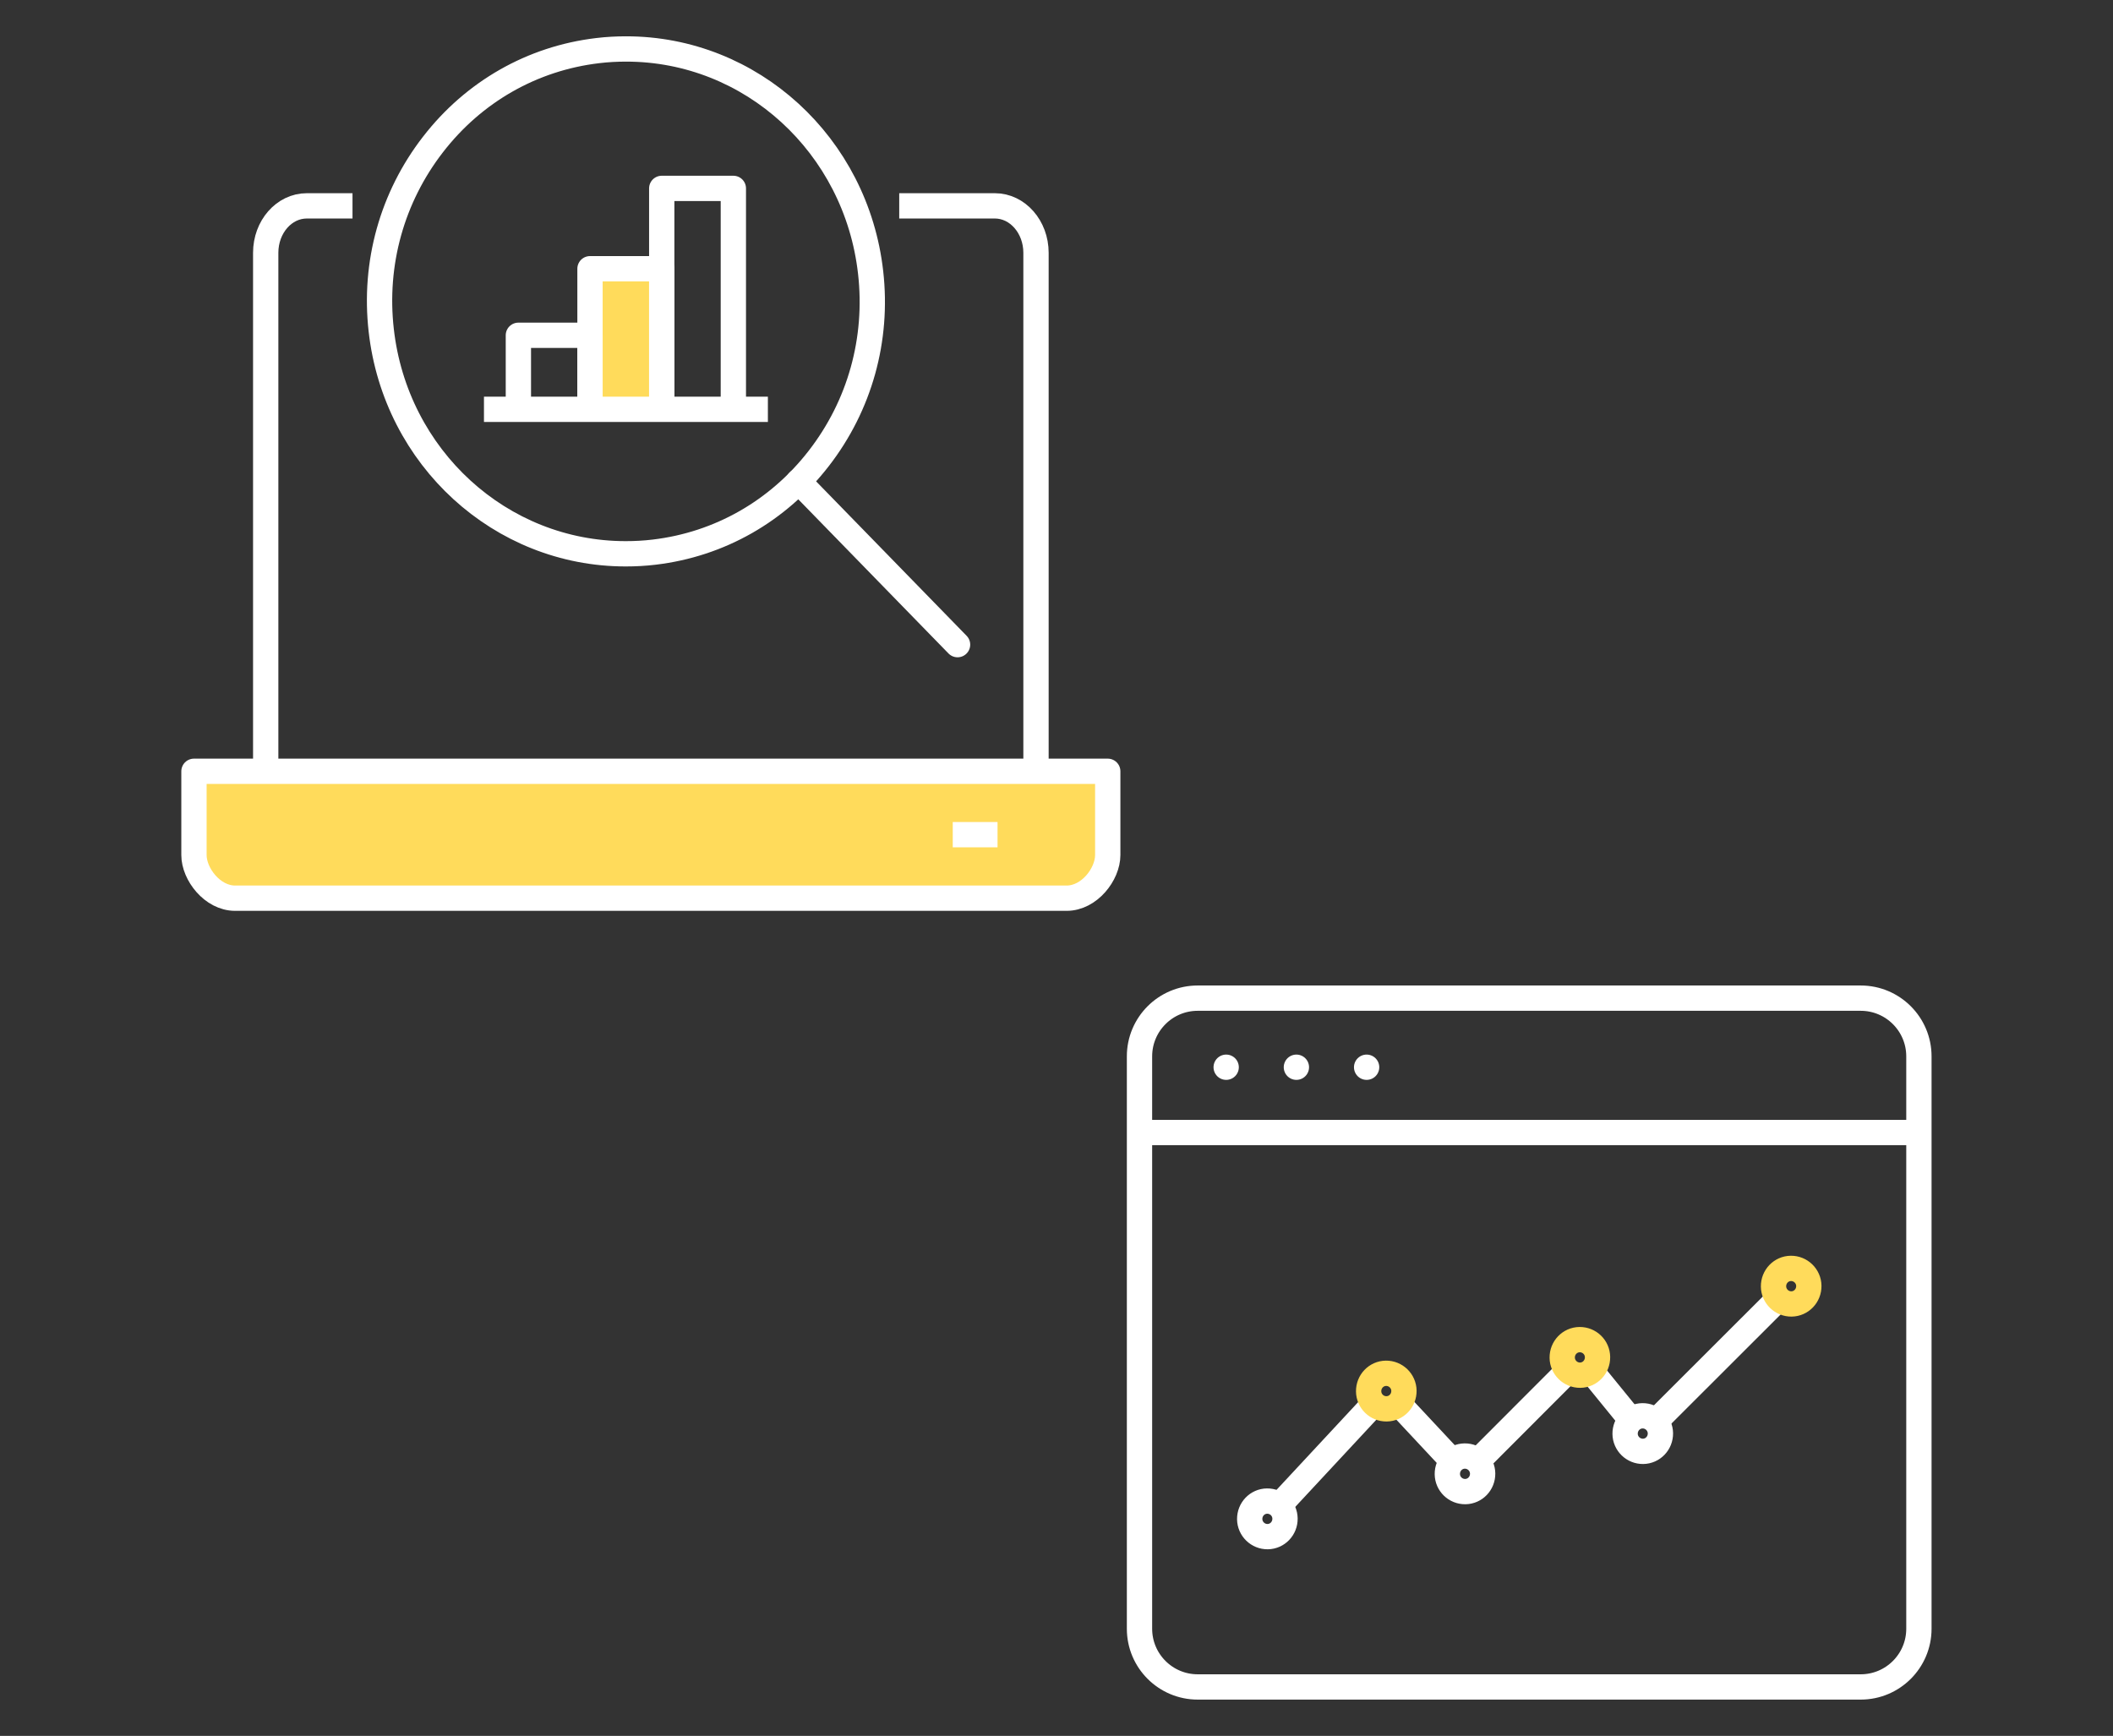 <?xml version="1.0" encoding="UTF-8"?><svg id="b" xmlns="http://www.w3.org/2000/svg" viewBox="0 0 167 137.2"><rect x="0" y="0" width="167" height="137.2" fill="#333333" stroke="none"/><g id="c"><g><g><rect x="47.5" y="21.84" width="4.42" height="10.17" fill="#ffdb5b"/><g><path d="M94.66,78.89h52.4c2.54,0,4.6,2.06,4.6,4.6v45.24c0,2.54-2.06,4.6-4.6,4.6h-52.4c-2.54,0-4.6-2.06-4.6-4.6v-45.24c0-2.54,2.06-4.6,4.6-4.6Z" fill="none" stroke="#fff" stroke-linejoin="round" stroke-width="2"/><line x1="90.06" y1="89.51" x2="151.66" y2="89.51" fill="none" stroke="#fff" stroke-linejoin="round" stroke-width="2"/><line x1="96.91" y1="84.35" x2="96.91" y2="84.35" fill="none" stroke="#fff" stroke-linecap="round" stroke-linejoin="round" stroke-width="2"/><line x1="102.46" y1="84.35" x2="102.46" y2="84.35" fill="none" stroke="#fff" stroke-linecap="round" stroke-linejoin="round" stroke-width="2"/><line x1="108.01" y1="84.35" x2="108.01" y2="84.35" fill="none" stroke="#fff" stroke-linecap="round" stroke-linejoin="round" stroke-width="2"/><line x1="128.59" y1="111.84" x2="126.09" y2="108.77" fill="none" stroke="#fff" stroke-miterlimit="10" stroke-width="2"/><line x1="114.44" y1="115.11" x2="110.9" y2="111.32" fill="none" stroke="#fff" stroke-miterlimit="10" stroke-width="2"/><line x1="108.23" y1="111.33" x2="101.45" y2="118.62" fill="none" stroke="#fff" stroke-miterlimit="10" stroke-width="2"/><line x1="123.57" y1="108.7" x2="117.15" y2="115.13" fill="none" stroke="#fff" stroke-miterlimit="10" stroke-width="2"/><line x1="140.2" y1="103.01" x2="131.22" y2="111.98" fill="none" stroke="#fff" stroke-miterlimit="10" stroke-width="2"/><path d="M142.96,101.63c.01,.78-.6,1.42-1.37,1.43-.77,.01-1.41-.61-1.42-1.38-.01-.78,.6-1.42,1.37-1.43,.77-.01,1.41,.61,1.42,1.38Z" fill="none" stroke="#ffdb5b" stroke-miterlimit="10" stroke-width="2"/><path d="M131.23,113.28c.01,.78-.6,1.42-1.37,1.43-.77,.01-1.41-.61-1.42-1.38-.01-.78,.6-1.42,1.37-1.43,.77-.01,1.41,.61,1.42,1.38Z" fill="none" stroke="#fff" stroke-miterlimit="10" stroke-width="2"/><path d="M126.26,107.26c.01,.78-.6,1.42-1.37,1.43-.77,.01-1.41-.61-1.42-1.38-.01-.78,.6-1.42,1.37-1.43,.77-.01,1.41,.6,1.42,1.38Z" fill="none" stroke="#ffdb5b" stroke-miterlimit="10" stroke-width="2"/><path d="M117.18,116.46c.01,.78-.6,1.42-1.37,1.43-.77,.01-1.41-.6-1.42-1.38s.6-1.42,1.37-1.43c.77-.01,1.41,.61,1.42,1.38Z" fill="none" stroke="#fff" stroke-miterlimit="10" stroke-width="2"/><path d="M110.96,109.92c.01,.78-.6,1.42-1.37,1.43s-1.41-.6-1.42-1.38,.6-1.42,1.37-1.43c.77-.01,1.41,.61,1.42,1.38Z" fill="none" stroke="#ffdb5b" stroke-miterlimit="10" stroke-width="2"/><path d="M101.56,120.02c.01,.78-.6,1.42-1.37,1.43s-1.41-.61-1.42-1.38c-.01-.78,.6-1.42,1.37-1.43,.77-.01,1.41,.6,1.42,1.38Z" fill="none" stroke="#fff" stroke-miterlimit="10" stroke-width="2"/></g><path d="M88.03,60.96v6.62c0,1.51-1.45,3.41-3.25,3.41H19.06c-1.79,0-3.25-1.9-3.25-3.41v-6.62H88.03Z" fill="#ffdb5b"/><g><polyline points="46.63 32.26 46.63 26.5 40.97 26.5 40.97 32.26" fill="none" stroke="#fff" stroke-linejoin="round" stroke-width="2"/><polyline points="57.96 32.26 57.96 14.89 52.3 14.89 52.3 32.26" fill="none" stroke="#fff" stroke-linejoin="round" stroke-width="2"/><polyline points="52.3 32.26 52.3 21.24 46.63 21.24 46.63 32.26" fill="none" stroke="#fff" stroke-linejoin="round" stroke-width="2"/><line x1="38.25" y1="32.35" x2="60.69" y2="32.35" fill="none" stroke="#fff" stroke-linejoin="round" stroke-width="2"/><g><path d="M49.45,43.77c-9.88,0-18.19-7.59-19.32-17.67-.6-5.29,.86-10.51,4.09-14.68,3.23-4.18,7.86-6.81,13.02-7.42,.75-.09,1.5-.13,2.25-.13,9.88,0,18.19,7.59,19.32,17.67,.6,5.29-.86,10.51-4.09,14.68-3.23,4.18-7.86,6.81-13.02,7.42-.75,.09-1.5,.13-2.25,.13Z" fill="none" stroke="#fff" stroke-miterlimit="10" stroke-width="2"/><line x1="75.68" y1="50.95" x2="63.11" y2="38.05" fill="none" stroke="#fff" stroke-linecap="round" stroke-linejoin="round" stroke-width="2"/></g><path d="M21,61.04V19.98c0-2.05,1.45-3.71,3.25-3.71h3.61" fill="none" stroke="#fff" stroke-linejoin="round" stroke-width="2"/><path d="M71.07,16.27h7.56c1.79,0,3.25,1.66,3.25,3.71V61.04" fill="none" stroke="#fff" stroke-linejoin="round" stroke-width="2"/><line x1="67.5" y1="16.27" x2="67.49" y2="16.27" fill="none" stroke="#fff" stroke-linejoin="round" stroke-width="2"/><path d="M87.55,60.96v6.62c0,1.51-1.45,3.41-3.25,3.41H18.58c-1.79,0-3.25-1.9-3.25-3.41v-6.62H87.55Z" fill="none" stroke="#fff" stroke-linecap="round" stroke-linejoin="round" stroke-width="2"/><line x1="78.84" y1="65.97" x2="75.3" y2="65.97" fill="none" stroke="#fff" stroke-linejoin="round" stroke-width="2"/></g></g><rect width="167" height="137.2" fill="none"/></g></g></svg>
